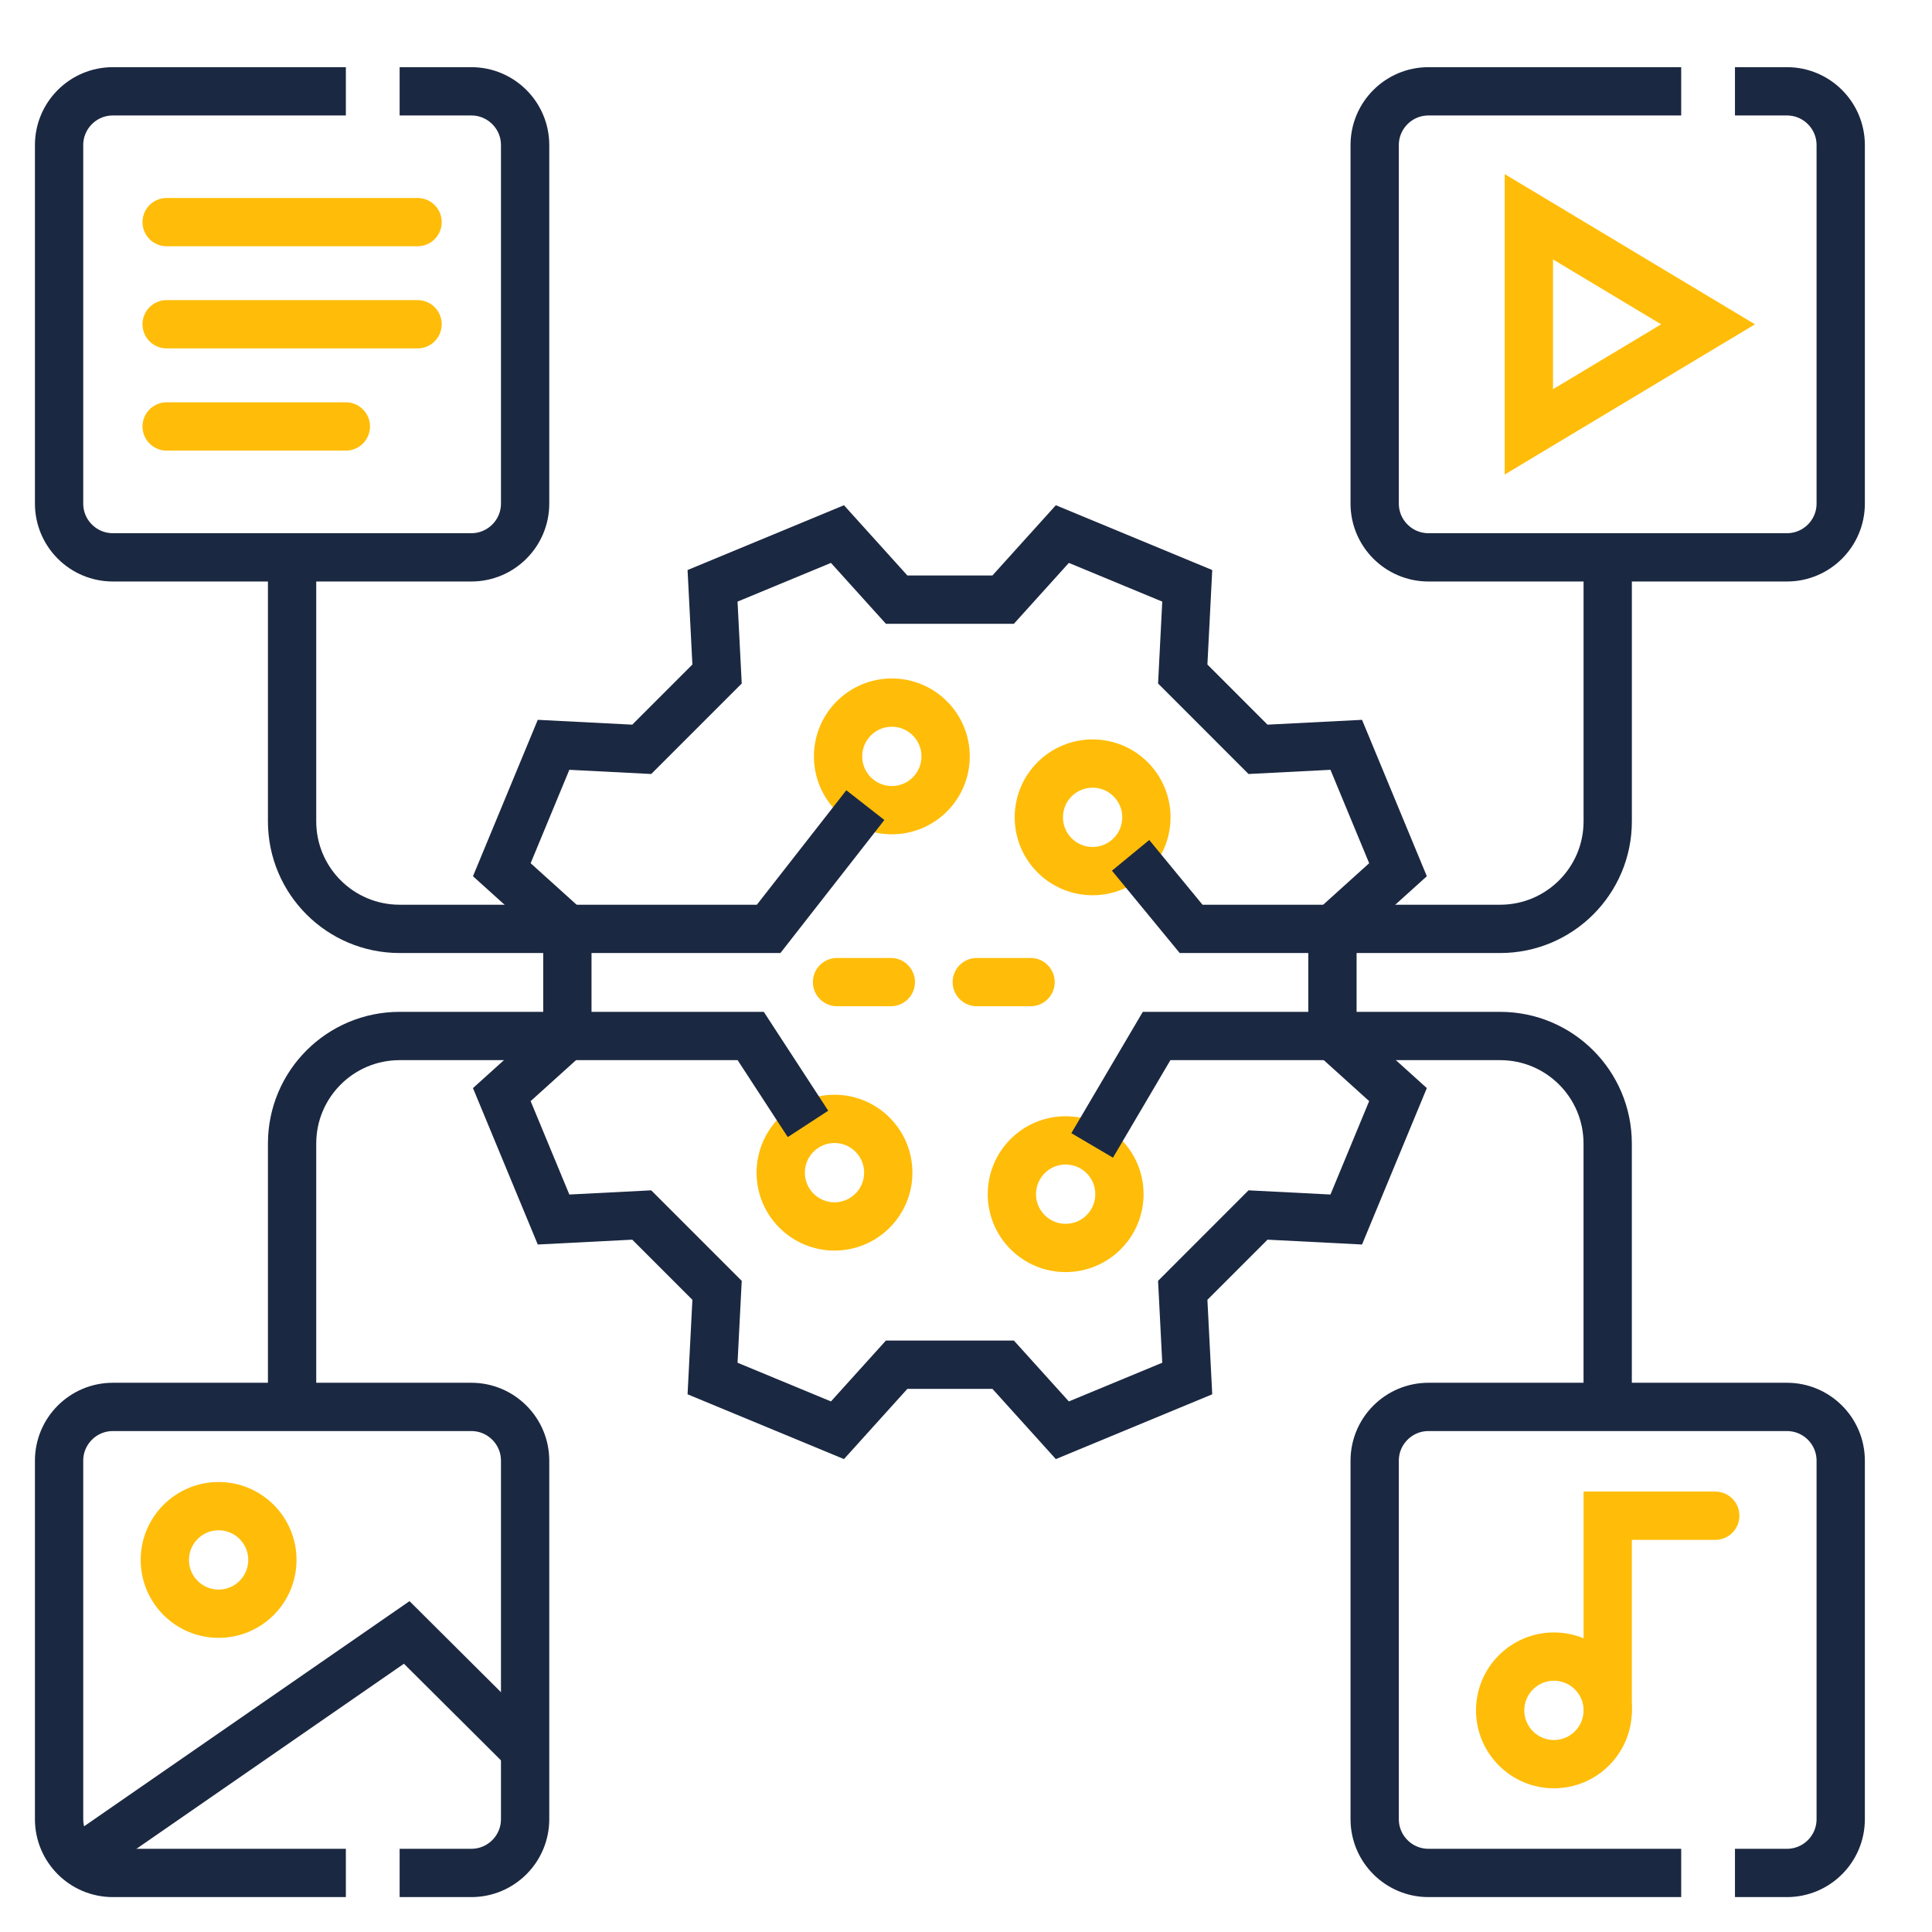 <svg width="60" height="60" viewBox="0 0 60 60" fill="none" xmlns="http://www.w3.org/2000/svg">
<g clip-path="url(#clip0_516_685)">
<path d="M25.995 30.5H27.665" stroke="#FFBD09" stroke-width="1.5" stroke-miterlimit="10" stroke-linecap="round"/>
<path d="M30.335 30.5H32.005" stroke="#FFBD09" stroke-width="1.5" stroke-miterlimit="10" stroke-linecap="round"/>
<path d="M41.38 28.848L43.416 27.01C42.614 25.073 42.612 25.068 41.809 23.131L39.069 23.271C38.136 22.337 37.664 21.866 36.731 20.932L36.871 18.193C34.934 17.39 34.929 17.388 32.992 16.586L31.154 18.622H27.846L26.008 16.586C24.071 17.388 24.066 17.39 22.129 18.193L22.269 20.932C21.335 21.866 20.864 22.338 19.93 23.271L17.191 23.131C16.388 25.068 16.386 25.073 15.584 27.01L17.62 28.848V32.156L15.584 33.994C16.386 35.931 16.388 35.936 17.191 37.873L19.93 37.733C20.864 38.666 21.336 39.138 22.269 40.072L22.129 42.811C24.066 43.614 24.071 43.616 26.008 44.418L27.846 42.382H31.154L32.992 44.418C34.929 43.616 34.934 43.614 36.871 42.811L36.731 40.072C37.664 39.138 38.136 38.666 39.069 37.733L41.809 37.873C42.612 35.936 42.614 35.931 43.416 33.994L41.38 32.156V28.848Z" stroke="#1B2841" stroke-width="1.5" stroke-miterlimit="10"/>
<path d="M27.697 25.16C28.619 25.16 29.367 24.413 29.367 23.49C29.367 22.568 28.619 21.82 27.697 21.82C26.775 21.82 26.027 22.568 26.027 23.49C26.027 24.413 26.775 25.16 27.697 25.16Z" stroke="#FFBD09" stroke-width="1.5" stroke-miterlimit="10" stroke-linecap="round"/>
<path d="M33.932 27.053C34.854 27.053 35.602 26.305 35.602 25.383C35.602 24.46 34.854 23.713 33.932 23.713C33.009 23.713 32.262 24.46 32.262 25.383C32.262 26.305 33.009 27.053 33.932 27.053Z" stroke="#FFBD09" stroke-width="1.5" stroke-miterlimit="10" stroke-linecap="round"/>
<path d="M25.916 38.088C26.838 38.088 27.586 37.34 27.586 36.418C27.586 35.496 26.838 34.748 25.916 34.748C24.994 34.748 24.246 35.496 24.246 36.418C24.246 37.34 24.994 38.088 25.916 38.088Z" stroke="#FFBD09" stroke-width="1.5" stroke-miterlimit="10" stroke-linecap="round"/>
<path d="M25.093 34.904L23.314 32.174H12.411C10.566 32.174 9.071 33.669 9.071 35.514V43.694" stroke="#1B2841" stroke-width="1.5" stroke-miterlimit="10"/>
<path d="M33.095 38.756C34.017 38.756 34.765 38.008 34.765 37.086C34.765 36.164 34.017 35.416 33.095 35.416C32.172 35.416 31.425 36.164 31.425 37.086C31.425 38.008 32.172 38.756 33.095 38.756Z" stroke="#FFBD09" stroke-width="1.5" stroke-miterlimit="10" stroke-linecap="round"/>
<path d="M33.918 35.572L35.919 32.174H46.589C48.433 32.174 49.928 33.669 49.928 35.514V43.694" stroke="#1B2841" stroke-width="1.5" stroke-miterlimit="10"/>
<path d="M35.112 26.563L36.991 28.847H46.589C48.433 28.847 49.929 27.352 49.929 25.508V17.309" stroke="#1B2841" stroke-width="1.5" stroke-miterlimit="10"/>
<path d="M47.48 13.412V6.732L53.046 10.072L47.48 13.412Z" stroke="#FFBD09" stroke-width="1.5" stroke-miterlimit="10" stroke-linecap="round"/>
<path d="M12.411 58.166H14.638C15.559 58.166 16.308 57.418 16.308 56.496V45.363C16.308 44.441 15.559 43.693 14.638 43.693H3.505C2.583 43.693 1.835 44.441 1.835 45.363V56.496C1.835 57.418 2.583 58.166 3.505 58.166H10.741" stroke="#1B2841" stroke-width="1.5" stroke-miterlimit="10"/>
<path d="M53.881 58.166H55.495C56.417 58.166 57.165 57.418 57.165 56.496V45.363C57.165 44.441 56.417 43.693 55.495 43.693H44.362C43.441 43.693 42.692 44.441 42.692 45.363V56.496C42.692 57.418 43.441 58.166 44.362 58.166H52.211" stroke="#1B2841" stroke-width="1.5" stroke-miterlimit="10"/>
<path d="M53.881 2.836H55.495C56.417 2.836 57.165 3.584 57.165 4.506V15.639C57.165 16.561 56.417 17.309 55.495 17.309H44.362C43.441 17.309 42.692 16.561 42.692 15.639V4.506C42.692 3.584 43.441 2.836 44.362 2.836H52.211" stroke="#1B2841" stroke-width="1.5" stroke-miterlimit="10"/>
<path d="M12.411 2.836H14.638C15.559 2.836 16.308 3.584 16.308 4.506V15.639C16.308 16.561 15.559 17.309 14.638 17.309H3.505C2.583 17.309 1.835 16.561 1.835 15.639V4.506C1.835 3.584 2.583 2.836 3.505 2.836H10.741" stroke="#1B2841" stroke-width="1.5" stroke-miterlimit="10"/>
<path d="M2.418 57.763L12.631 50.697L16.308 54.357" stroke="#1B2841" stroke-width="1.5" stroke-miterlimit="10"/>
<path d="M6.789 50.115C7.711 50.115 8.459 49.368 8.459 48.445C8.459 47.523 7.711 46.775 6.789 46.775C5.867 46.775 5.119 47.523 5.119 48.445C5.119 49.368 5.867 50.115 6.789 50.115Z" stroke="#FFBD09" stroke-width="1.5" stroke-miterlimit="10" stroke-linecap="round"/>
<path d="M48.259 54.787C49.181 54.787 49.929 54.039 49.929 53.117C49.929 52.195 49.181 51.447 48.259 51.447C47.337 51.447 46.589 52.195 46.589 53.117C46.589 54.039 47.337 54.787 48.259 54.787Z" stroke="#FFBD09" stroke-width="1.5" stroke-miterlimit="10" stroke-linecap="round"/>
<path d="M49.929 53.117V47.072H53.269" stroke="#FFBD09" stroke-width="1.5" stroke-miterlimit="10" stroke-linecap="round"/>
<path d="M5.175 6.898H12.968" stroke="#FFBD09" stroke-width="1.5" stroke-miterlimit="10" stroke-linecap="round"/>
<path d="M5.175 10.07H12.968" stroke="#FFBD09" stroke-width="1.5" stroke-miterlimit="10" stroke-linecap="round"/>
<path d="M5.175 13.244H10.741" stroke="#FFBD09" stroke-width="1.5" stroke-miterlimit="10" stroke-linecap="round"/>
<path d="M9.071 17.309V25.508C9.071 27.352 10.566 28.847 12.411 28.847H23.871L26.874 25.004" stroke="#1B2841" stroke-width="1.5" stroke-miterlimit="10"/>
</g>
<defs>
<clipPath id="clip0_516_685">
<rect width="57" height="57" fill="white" transform="translate(1 2)"/>
</clipPath>
</defs>
</svg>
